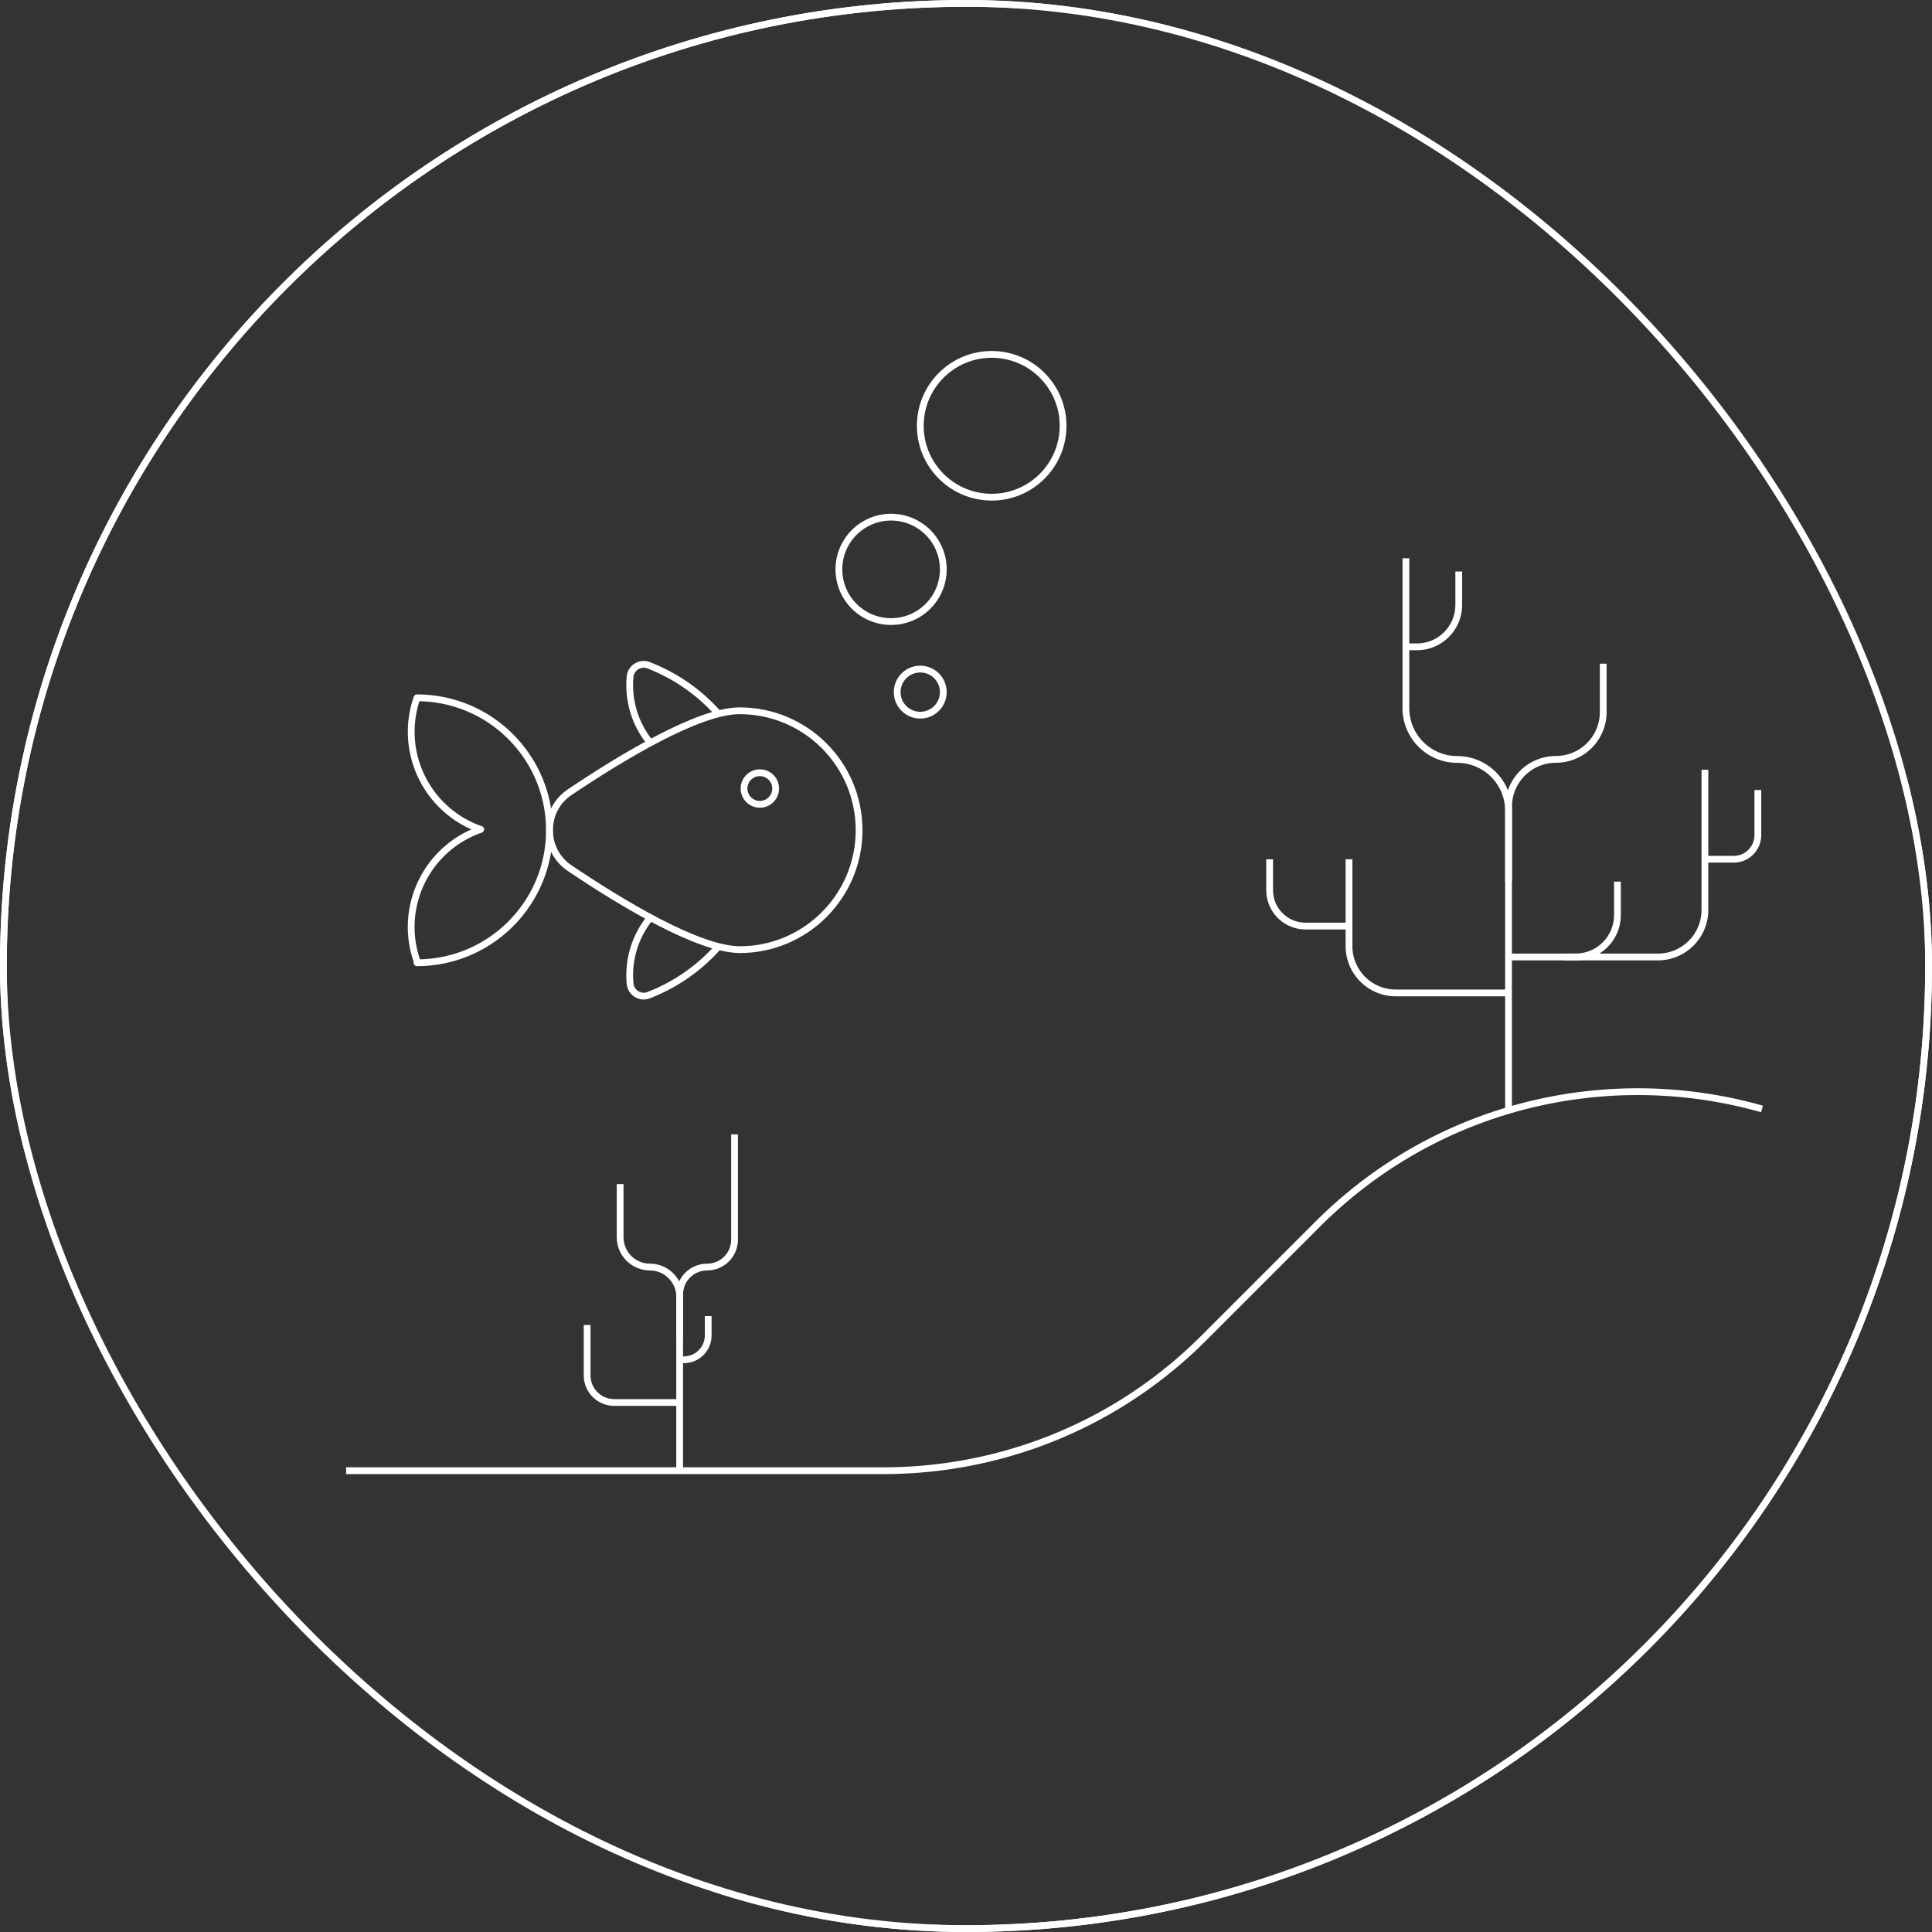 <svg xmlns="http://www.w3.org/2000/svg" width="285" height="285" fill="none"><rect width="100%" height="100%" fill="#333333" stroke="none"/><g clip-path="url(#a)"><g clip-path="url(#b)"><path fill="#fff" d="M142.5 1c37.8 0 73.33 14.72 100.06 41.44C269.29 69.17 284 104.7 284 142.5c0 37.8-14.72 73.33-41.44 100.06C215.83 269.29 180.3 284 142.5 284c-37.8 0-73.33-14.72-100.06-41.44C15.72 215.83 1 180.3 1 142.5c0-37.8 14.72-73.33 41.44-100.06C69.17 15.72 104.7 1 142.5 1Zm0-1C63.8 0 0 63.8 0 142.5S63.8 285 142.5 285 285 221.2 285 142.5 221.2 0 142.5 0Z"/><path stroke="#fff" stroke-linejoin="round" d="M106 139.61a26.419 26.419 0 0 1-10.34 7.2c-1.23.47-2.58-.38-2.71-1.68a13.417 13.417 0 0 1 3.05-9.854m10-29.945a26.415 26.415 0 0 0-10.34-7.2c-1.23-.47-2.58.38-2.71 1.68a13.417 13.417 0 0 0 3.05 9.854"/><path stroke="#fff" stroke-linecap="round" stroke-linejoin="round" d="M109.11 140.09c9.73 0 17.62-7.89 17.62-17.62s-7.89-17.62-17.62-17.62c-6.07 0-17.39 6.85-25.06 12-3.99 2.68-3.99 8.54 0 11.23 7.67 5.16 18.99 12 25.06 12v.01Z"/><path stroke="#fff" stroke-linecap="round" stroke-linejoin="round" d="M61.51 141.76c-2.77-7.96 1.43-16.64 9.4-19.41-7.96-2.77-12.16-11.45-9.4-19.41 10.79 0 19.54 8.75 19.54 19.54s-8.75 19.54-19.54 19.54m50.58-23.37a2.33 2.33 0 1 0 0-4.66 2.33 2.33 0 0 0 0 4.66Z"/><path stroke="#fff" stroke-linejoin="round" d="M259.92 163.59c-22.55-6.41-47.81-.74-65.57 17.02l-16.77 16.77c-.46.46-.93.91-1.4 1.36-12.91 12.19-29.48 18.25-46.03 18.21H51.06m84.69-111.45a3.4 3.4 0 1 0 0-6.8 3.4 3.4 0 0 0 0 6.8Zm-4.3-13.81a7.7 7.7 0 1 0 0-15.4 7.7 7.7 0 1 0 0 15.4Zm14.84-18.35c5.816 0 10.53-4.714 10.53-10.53 0-5.816-4.714-10.53-10.53-10.53-5.815 0-10.53 4.715-10.53 10.53 0 5.816 4.715 10.53 10.53 10.53Z"/><path stroke="#fff" stroke-linejoin="round" d="M222.53 163.8v-44.2c0-4.18-3.39-7.57-7.57-7.57s-7.57-3.39-7.57-7.57V82.35"/><path stroke="#fff" stroke-linejoin="round" d="M222.53 146.47H205.9c-3.81 0-6.9-3.09-6.9-6.9v-12.82m37.5-28.85v7.14a6.98 6.98 0 0 1-6.98 6.98 6.98 6.98 0 0 0-6.98 6.98v11.04m-.01 11.13h22.03c3.83 0 6.94-3.11 6.94-6.94v-20.68m0 13.2h4.25c1.96 0 3.56-1.59 3.56-3.56v-6.65"/><path stroke="#fff" stroke-linejoin="round" d="M230.8 141.17h1.62c3.41 0 6.18-2.77 6.18-6.18v-4.93m-31.21-34.64h1.62c3.41 0 6.18-2.77 6.18-6.18v-4.93m-16.2 52.3h-6.41c-2.92 0-5.29-2.37-5.29-5.29v-4.56m-87.03 90.18V191.3c0-2.42-1.97-4.39-4.39-4.39s-4.39-1.97-4.39-4.39v-7.85"/><path stroke="#fff" stroke-linejoin="round" d="M100.26 206.89h-9.65c-2.21 0-4-1.79-4-4v-7.43m21.75-28.12v15.52c0 2.24-1.81 4.05-4.05 4.05-2.24 0-4.05 1.81-4.05 4.05v6.41m-.32 3.22h.94c1.98 0 3.59-1.61 3.59-3.59v-2.86"/></g></g><rect width="284" height="284" x=".5" y=".5" stroke="#fff" rx="142"/><defs><clipPath id="a"><rect width="285" height="285" fill="#fff" rx="142.5"/></clipPath><clipPath id="b"><path fill="#fff" d="M0 0h285v285H0z"/></clipPath></defs></svg>